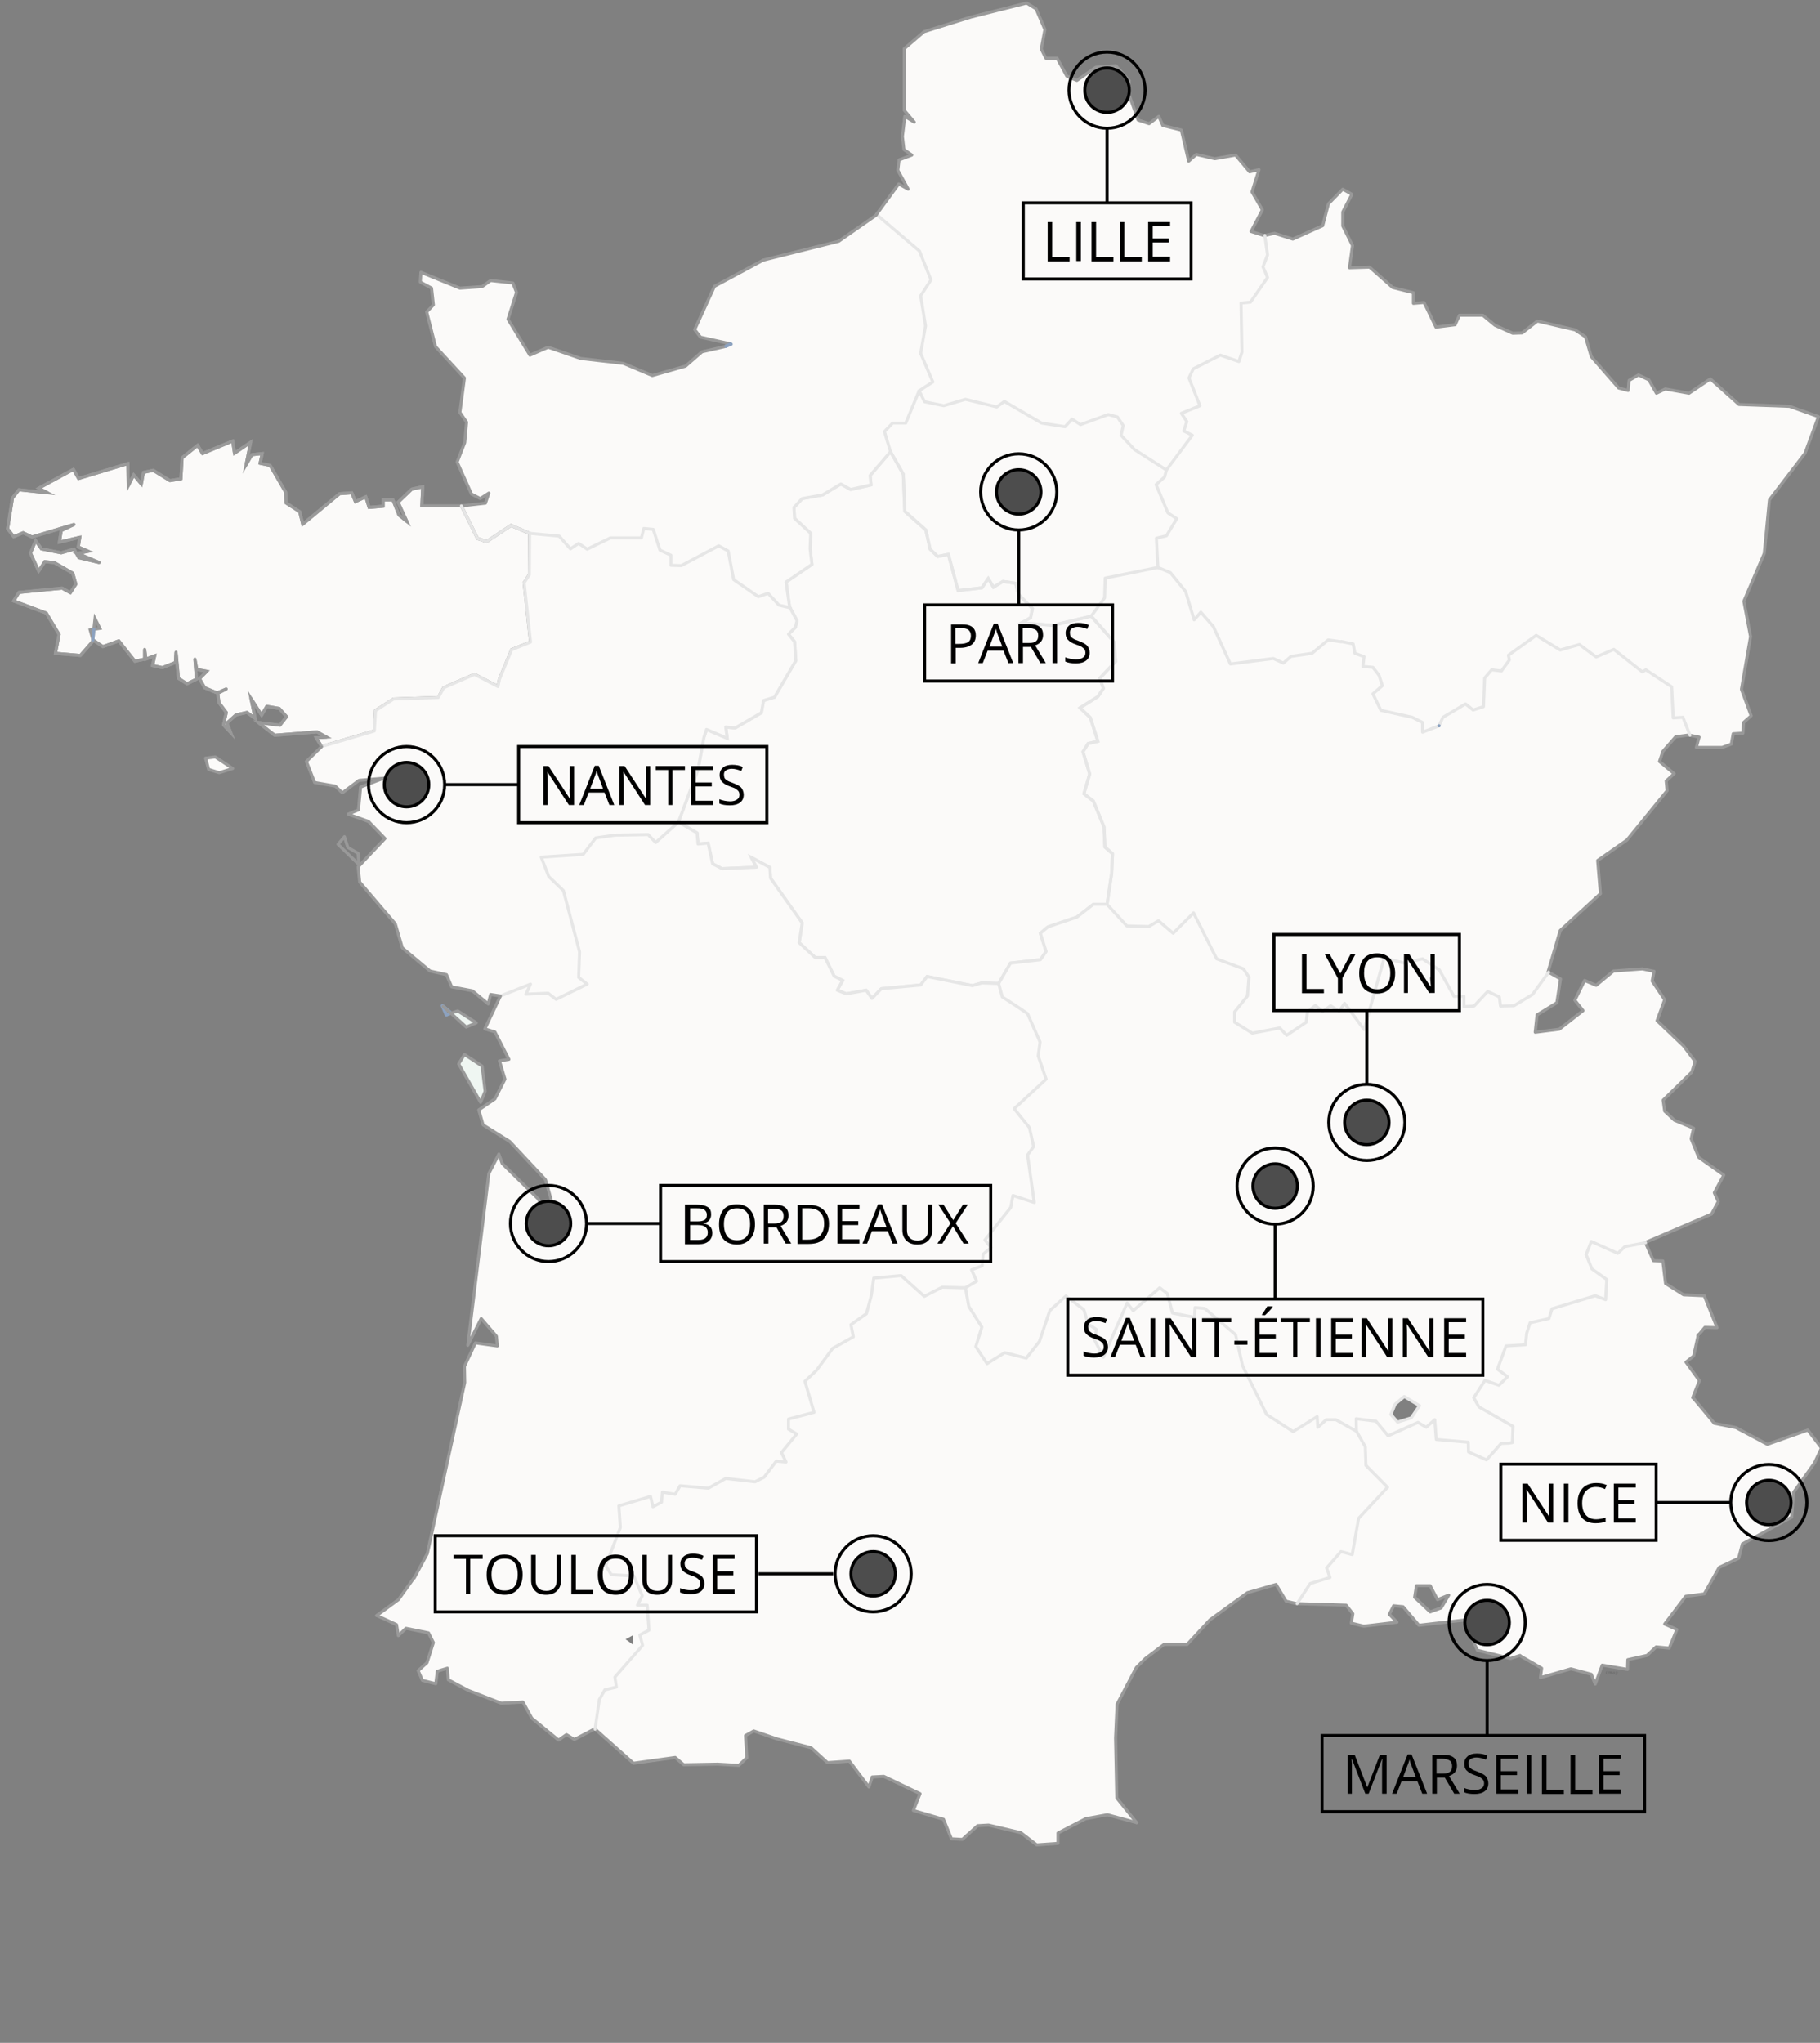<?xml version="1.0" encoding="utf-8"?>
<!-- Generator: Adobe Illustrator 23.0.2, SVG Export Plug-In . SVG Version: 6.00 Build 0)  -->
<svg version="1.1" xmlns="http://www.w3.org/2000/svg" xmlns:xlink="http://www.w3.org/1999/xlink" x="0px" y="0px"
	 viewBox="0 0 597.6 670.7" style="enable-background:new 0 0 597.6 670.7;" xml:space="preserve">
<rect x="0" y="0" width="597.6" height="670.7" fill="#808080" stroke="none"/>
<style type="text/css">
	.st0{fill:#FBFAF9;}
	.st1{fill:#FBFAF9;stroke:#E6E6E6;stroke-miterlimit:10;}
	.st2{fill:#FBFAF9;stroke:#999999;stroke-miterlimit:10;}
	.st3{fill:#EFF6F2;}
	.st4{fill:none;stroke:#333333;stroke-linecap:round;stroke-linejoin:round;}
	.st5{fill:none;stroke:#999999;stroke-linecap:round;stroke-linejoin:round;}
	.st6{fill:none;stroke:#E6E6E6;stroke-linecap:round;stroke-linejoin:round;}
	.st7{fill:none;stroke:#8CA2C0;stroke-linecap:round;stroke-linejoin:round;}
	.st8{fill:#666666;}
	.st9{fill:none;stroke:#000000;stroke-linecap:round;stroke-linejoin:round;}
	.st10{fill:#4D4D4D;stroke:#000000;stroke-linecap:round;stroke-linejoin:round;}
	.st11{fill:none;stroke:#000000;stroke-miterlimit:10;}
</style>
<g id="carte">
	<g>
		<path class="st0" d="M504.8,105.4l-5,3.9l-3.1,0.1l-5.8-2.6l-4-3.3h-7.7l-1.4,3.1l-6.3,0.8l-3.9-8.1l-3.5,0.3v-3.5l-6.8-1.7
			l-7.6-6.7l-6.6,0.2l1-7.3l-3.2-6.4v-4.6l3-5.8l-3-1.7l-4.7,4.8l-1.9,7.2l-9.8,4.4l-6-1.9l-3.2,0.7l0.9,6.4l-1.5,3.9l1.5,3.5
			l-5.6,8.1l-3.1,0.3l0.3,16.1l-1,3.1l-6.1-2.1l-8.9,4.5l-1.4,3l3.6,9.1l-6.1,2.5l1.8,2.7l-1,3.1l2.8,1.4l-8.5,11.4l-0.6,2.3
			l-2.8,2.5l3.9,9.3l2.9,1.9l-3.4,5.6l-3.3,0.8l0.5,9.6l4.1,1.7l5,6.2l2.8,9.3l2.2-2.5l4.1,4.7L404,218l14.1-1.8l3.3,1.5l2.5-2.2
			l6.9-1l5.3-4.4l4.3,0.6v-0.1l3.9,0.8l0.6,3.1l3,1.1l-0.4,3.2l3.3,0.3l2,2.6l1.1,3.4l-3.1,2.7l2.6,5.4l10.3,2.3l3.4,1.7v3.2
			l5.4-2.1l1.3-2.8l7.4-4.4l2.5,2l3.4-1.1l0.4-9.4l2.3-2.7l3.2,0.4l2.6-3.6l-0.3-1.6l9.1-6.5l7.9,4.8l6.3-1.8l5.5,4.1l5.8-2.5
			l9.4,7.4l1.1-0.7l8.5,5.6l0.5,10.2l3.2-0.2l2.3,5.9l3,0.6l-0.9,3.4h8.5l3-1.1l0.6-3.4l3.2-0.2l0.2-3.5l2.5-2.2l-3.2-8.7l3-17.3
			l-2.2-11.6l6.7-15.7l1.7-17.6l11.7-15.3l4.4-12l-9.5-3.4l-16.6-0.6l-9.4-8.4l-7,4.7l-7.8-1.4l-2.9,1.4l-2.5-4.4l-3.4-1.6l-3.1,1.8
			l-0.3,3.3l-3.1-0.8l-9-10.3l-1.9-6.5l-3.4-2.3L504.8,105.4z"/>
		<path class="st0" d="M337.1,1l-18.3,4.6l-15.4,4.8l-6.5,5.6v20.2l3.3,3.9l-3.1-1.9l-0.8,6.6l0.5,4.3l2.6,1.8l-4.2,1.6l-0.4,3.4
			l3.4,6.2l-3.1-1.7l-7.3,10l0,0l14.1,12l3.8,9.5l-3.4,5.2l1.6,9.9l-1.6,9l4,9.4l-4.5,2.9l1.8,3.6l6.3,1.3l7.1-2.1l10.3,2.5l2.5-1.8
			l12.2,7.1l7.7,1.2l2.3-2.5l2.8,1.8l9.1-3.3l3,0.8l1.9,2.8l-0.7,3.2l4.4,4.7l10.5,6.7l8.5-11.4l-2.8-1.4l1-3.1l-1.8-2.7l6.1-2.5
			l-3.6-9.1l1.4-3l8.9-4.5l6.1,2.1l1-3.1l-0.3-16.1l3.1-0.3l5.6-8.1l-1.5-3.5l1.5-3.9l-0.9-6.4h-0.4l-4.1-1.3l3.7-7.1l-3.4-5.9
			l2.3-7.3l-3.1,0.7l-4.6-5.5l-6.8,1.2l-6.1-1.4l-2.5,2.2l-2.4-10.2l-6.1-1.5l-1.3-3l-3.2,2.4l-3.6-1.2l-3.4-9.5l0.5-3.4l-4.4-4.9
			l-6.6,0.5l-6.2,4.3l-3.3-1.4l-3.2-5.9h-3.7l-1.5-3l1.2-6.4l-2.9-6.8L337.1,1z"/>
		<path class="st0" d="M329.8,131.8l-2.5,1.8l-10.3-2.5l-7.1,2.1l-6.3-1.3l-1.8-3.6l-4.4,10.6h-4.3l-2.7,2.8l2,6.6l4.2,7.4l0.5,12.2
			l6.9,6.1l1.4,6.3l2.5,2.4l3.5-0.7l3.2,11.9l0,0l7.8-0.9l2.1-3.1l1.7,2.9l3.1-1.9l4.2,0.6l0.8,3.5l4.7,4.8l-0.6,3l-3,1.7l10.3,0.8
			l12.6-3l4.4-6l0.2-6.5l17.3-3.5l-0.5-9.6l3.3-0.8l3.4-5.6l-2.9-1.9l-3.9-9.3l2.8-2.5l0.6-2.3l-10.5-6.7l-4.4-4.7l0.7-3.2l-1.9-2.8
			l-3-0.8l-9.1,3.3l-2.8-1.8l-2.3,2.5l-7.7-1.2L329.8,131.8z"/>
		<path class="st0" d="M423.9,215.5l-2.5,2.2l-3.3-1.5L404,218l-5.6-12.3l-4.1-4.7l-2.2,2.5l-2.8-9.3l-5-6.2l-4.1-1.7l-17.3,3.5
			l-0.2,6.5l-4.4,6l7.5,8.5l0.5,6.4l-5.2,5.5l1.2,3.3l-1.8,2.7l-5.9,3.7l3.4,3.2l2.5,7.8l-3.2,0.7l-1.7,2.7l2.2,7.3l-1.9,6.5
			l3.1,2.4l3.5,8.5l0.3,6.6l2.5,2.2l-0.3,6.6l-1.5,10l6.5,7.1l7.2,0.2l3.2-1.9l4.8,4.1l6.7-6.7l7.6,15.1l8.8,3.3l1.8,2.7l-0.5,6.2
			l-4.2,5.2v3.4l5.8,3.6l9-1.7l2.3,2.4l6.4-4.3l0.4-3.4l2.6-2.1l2.4,2l2.6-1.9l2.8,1.8l1.8-2.6l6.4,8.6l6.6-23.5l6.6,1.7l6-1.4
			l5.4,3.6h0.1l4.8,8.7h3.3v3.4l3.3-0.2l4.5-4.8l3.8,1.8l0.4,3l4.4-0.1l6.1-3.7l5.3-7.3l-0.2-0.1l4-13.6l13.2-12.1l-0.9-10.9
			l9.6-6.7l13.2-16.2l-0.3-3.2l2.6-2.4l-4.8-4l1.1-3.3l4.2-4.8l4.4-0.6l0.3,0.1l-2.3-5.9l-3.2,0.2l-0.5-10.2l-8.5-5.6l-1.1,0.7
			l-9.4-7.4l-5.8,2.5l-5.5-4.1l-6.3,1.8l-7.9-4.8l-9.1,6.5l0.3,1.6l-2.6,3.6l-3.2-0.4l-2.3,2.7l-0.4,9.4l-3.4,1.1l-2.5-2l-7.4,4.4
			l-1.3,2.8l0,0l3.1-1.9l-3.1,1.9l0,0l-5.4,2.1v-3.2l-3.4-1.7l-10.3-2.3l-2.6-5.4l3.1-2.7l-1.1-3.4l-2-2.6l-3.3-0.3l0.4-3.2l-3-1.1
			l-0.6-3.1l-3.9-0.8v0.1l-4.3-0.6l-5.3,4.4L423.9,215.5z"/>
		<path class="st1" d="M345.7,205.3l-10.3-0.8l3-1.7l0.6-3l-4.7-4.8l-0.8-3.5l-4.2-0.6l-3.1,1.9l-1.7-2.9l-2.1,3.1l-7.8,0.9l0,0
			l-3.2-11.9l-3.5,0.7l-2.5-2.4L304,174l-6.9-6.1l-0.5-12.2l-4.2-7.4l-6.7,7.8l0.3,3.1l-6.7,1.5l-3.2-1.8l-6,3.6l-6.7,1.2l-2.7,2.9
			l0.2,3.6l5.3,4.9l-0.2,5.1l0.6,5.1l-8.5,5.8l1.2,8.4h0.1l2.3,4.3l-0.5,2v0.1l-2.3,2.3l2,2.5l0.4,6.2l-7,12l-3.6,1.1l-0.7,4l-8.6,5
			l-3.1-0.3l0.5,3.7l-6.8-2.9l-0.9,2.7l-1.9,10.4l-6.4,17.2v0.1l6.1,3.6l0.3,3.6l3.3-0.3l1.5,6.8l3.1,1.6l11.3-0.5l-1.7-3.2l6.1,3.3
			l0.2,3.5l10.4,14.7l-1,6.5l5.3,4.9h3.2l3,6.1l2.8,1.4l-1.8,3.2l3,1.2l6.5-1.2l1.9,2.7l3.1-3.2l12.9-1.2l2.1-2.8l14.9,3l3.1-0.9
			l5.5,0.2l0,0l3.9-6.7l9.8-1.1l1.9-2.7l-1.9-6l2.5-2.1l9.5-3.2l5.4-4.2h4.5l1.5-10l0.3-6.6l-2.5-2.2l-0.3-6.6L359,263l-3.1-2.4
			l1.9-6.5l-2.2-7.3l1.7-2.7l3.2-0.7l-2.5-7.8l-3.4-3.2l5.9-3.7l1.8-2.7l-1.2-3.3l5.2-5.5l-0.5-6.4l-7.5-8.5L345.7,205.3z"/>
		<path class="st0" d="M344.1,304.3l-2.5,2.1l1.9,6l-1.9,2.7l-9.8,1.1l-3.9,6.7l0,0l1.2,4.4c2.8,1.8,5.6,3.6,8.3,5.5l4.1,9.3
			l-0.6,4.6l2.6,7.6L333,364l5,6.2l1.4,6.2l-2,2.8l2.2,15.6l-7-2.3l-0.7,3.9l-8.5,10.7l2,2.5l-2.6,2.2l-0.3,3.8l-3.5,1.3l1.7,3.7
			l-3.7,2.2l1.1,6.1l4.3,6.8l-2,6.4l3.7,5.6l5.8-3.6l7.1,1.8l4.3-5.5l3.4-10.1l5.3-4.8l5.9,4.5l1.4,4.7l2.7,1.8l-0.6,3.4l2.9,5.7
			l7.8-17.8l2,2.5l8.7-7.5l2.5,1.9l1.7,6.4l7.2,1.4l0.2-3.2l3.2,0.3l10.1,8.6l2.3,10.2l7.9,16l8.7,5.6l7.9-4.9l0.2,3.5l2.8-2.5h3.1
			l6.8,3.8l-0.1-4.1l6.5,0.8l4,4.8l9.8-4.4l2.7,1.6l2.8-2.5l0.5,6.5l10.5,0.9l0.1,3.2l5.9,2.6l4.8-5.4l2.6-0.1l1.1-0.2l0.2-5.3
			l-11.2-6.4l-1.7-3l3.7-5.7l4.6,1.6l2.8-2.8l-3.3-2.5l2.8-7.6l6.4-0.4l0.4-3.8l1.1-3.4l6.2-1.4l1-3.2l14.2-4.3l3.4,1.3l0.4-6.6
			l-4.9-3.5l-1.9-4.7l1.7-4.3l8.7,3.9l2.3-2.2l6.8-1.3l0,0v-0.1l21.7-9.3l2.2-4.1l-1.3-2.9l3.1-5.8l-8.2-5.8l-2.5-6.1l0.8-3.5
			l-6.3-2.6l-3.2-3l-0.5-3.6l0.1-0.1l9.3-9.1l1.1-3.5l-3.8-5.1l-8.7-8.3l2.5-6.9l-4.1-6.1l0.6-3.2l-3.8-0.8l-9.5,0.7l-5.7,4.7
			l-3.8-1.6l-3.2,6.5l2.7,3.4l-7.8,6.1l-7.9,1v-0.1l0.6-5.6l6.5-4l1.2-7.8l-3.9-2.2l-5.3,7.3l-6.1,3.7l-4.4,0.1l-0.4-3l-3.8-1.8
			l-4.5,4.8l-3.3,0.2v-3.4h-3.3l-4.8-8.7h-0.1l-5.4-3.6l-6,1.4l-6.6-1.7l-6.6,23.5l-6.4-8.6l-1.8,2.6l-2.8-1.8l-2.6,1.9l-2.4-2
			l-2.6,2.1l-0.4,3.4l-6.4,4.3l-2.3-2.4l-9,1.7l-5.8-3.6v-3.4l4.2-5.2l0.5-6.2l-1.8-2.7l-8.8-3.3l-7.6-15.1l-6.7,6.7l-4.8-4.1
			l-3.2,1.9L370,304l-6.5-7.1H359l-5.4,4.2L344.1,304.3z M466.1,461.5l-2.7,4l-4.5,1.4l-2.2-2.5l1.4-3.4l3-2.5L466.1,461.5z"/>
		<path class="st0" d="M327.9,322.9l-5.5-0.2l-3.1,0.9l-14.9-3l-2.1,2.8l-12.9,1.2l-3.1,3.2l-1.9-2.7l-6.5,1.2l-3-1.2l1.8-3.2
			l-2.8-1.4l-3-6.1h-3.2l-5.3-4.9l1-6.5L253,288.3l-0.2-3.5l-6.1-3.3l1.7,3.2l-11.3,0.5l-3.1-1.6l-1.5-6.8l-3.3,0.3l-0.3-3.6
			l-6.1-3.6l-7.5,6.7l-2.5-2.6l-10.9,0.2l-6.3,0.9l-4.1,5.4l-13.8,0.9l2.5,6.4l4.8,4.6l5.3,20.1l-0.3,8.4l2.8,2.2l-10.2,5l-2.6-2
			l-7.3,0.3l1.5-3.3l-9.9,3.9l-5.1,10.8l3.3,1l4.6,9l-3.1,0.5l1.8,6l-3.3,6.5l-5.3,3.6l1.4,4.9l8.8,5.5l11.7,12.5l2.4,8.4v0.1l0.6,3
			l-2.4,3.8l-2.8-8.8l-12-11.8l-1.1-3.1l-3.3,6.4l-6.9,56.4l4.4-8.8l5,5.8l0.3,3.2l-7.2-1l-3.6,7.7l0.1,5.3l-12.3,56.2l-4.3,8h-0.1
			l-5.1,7.1l-7.1,5.2l6.5,3l0.6,3.6l2.5-2.4l7.4,1.5l1.6,3.2l-2.1,6.6l-2.9,2.6l1.4,3.2l4.4,1.1l0.5-4.1l3.3-1l0.3,3.8l6.6,3.5
			l10.8,4.2l7.1-0.4l2.9,5.3l8.8,7.2l2.6-1.8l2.6,1.6l6.7-3.5l0.1,0.1v-0.1l1.4-9.6l1.8-3.2l3.8-0.9l-0.5-3.3l9.1-10.4l-0.9-3.4
			l3-1.6l-0.6-8.2h-3.2l1.6-3.1l-2.8-6.5l0,0l-7.4-0.4l-1.8-3l4.8-12.5l-0.5-7.1l10.4-3.1l0.8,3.4l2.8-1.5l0.3-3.2v-0.1l4.2,0.7
			l1.6-2.8l9.3,0.8l5.7-3.2l9.6,1.1l3-1.5l4-5.3l3.2,0.3l-1.5-3.1l5-6.1l-2.7-1.6v-3.3l8.4-2.2l-3-10.2l3.8-3.6l5.3-7.2l6.8-3.8
			l-0.8-4l5.1-3.6l1.6-6l0.8-5.7l9-0.8l7.6,6.8l5.9-3l7.6,0.2l3.7-2.2l-1.7-3.7l3.5-1.3l0.3-3.8l2.6-2.2l-2-2.5l8.5-10.7l0.7-3.9
			l7,2.3l-2.2-15.6l2-2.8l-1.4-6.2l-5-6.2l10.5-9.7l-2.6-7.6l0.6-4.6l-4.1-9.3c-2.7-1.9-5.5-3.7-8.3-5.5L327.9,322.9z M207.8,536.9
			l0.1,3.1l-2.5-1.8L207.8,536.9z"/>
		<path class="st0" d="M180,114l-6,2.6l-7.2-11.8l2.8-8.8l-1.2-3.1l-7.3-0.8l-2.8,2l-7.3,0.5l-12.8-5.2l-0.2,3.2l3.7,2l0.6,5.5
			l-2.2,2.3l2.9,11.4l9.5,10.3l-1.5,11.3l2.2,3.2l-0.6,6.7l-2.5,6.4l4.7,10.5l2.9,1.5l2.8-1.8l-1.1,3.3l-7.9,0.9l5.3,10.7l3,1l8-5.3
			l6.1,2.6l9.7,0.9l3.7,4.2l2.7-1.8l2.8,1.9l7.6-3.7h10.2l0.8-3.1l3.1,0.3l2.2,6.8l3.6,1.7v3.3l3.4,0.1l12.3-6.5l3.1,1.7l1.8,9.4
			l8.1,5.6l3.2-1.1l3.6,3.9l3.5,0.8h0.1h-0.1l-1.2-8.4l8.5-5.8l-0.6-5.1l0.2-5.1l-5.3-4.9l-0.2-3.6l2.7-2.9l6.7-1.2l6-3.6l3.2,1.8
			l6.7-1.5l-0.3-3.1l6.7-7.8l-2-6.6l2.7-2.8h4.3l4.4-10.6l4.5-2.9l-4-9.4l1.6-9l-1.6-9.9l3.4-5.2l-3.8-9.5l-14.1-12l0,0l-0.2,0.3
			l-12.2,8.5l-24.8,6.2l-16,8.6l-6.5,14.2l1.9,2.5l9.9,2.2l0.2,0.1l-1.7,0.7l-7.9,1.8l-5.4,4.7l-10.9,3.1l-9.5-4l-14-1.6L180,114z"
			/>
		<path class="st2" d="M115.5,161.8l-4,0.3l-12.1,10l-1-4.1l-4.5-2.9l-0.1-3.5l-5.1-8.8l-3.3-0.7l0.7-3.2l-3.4,0.4l-1.9,3.3l1.5-7.4
			l-5.3,3.6l-0.6-4l-9.9,4.1l-1.6-2.7l-5.1,4.1l-0.4,6.9l-3.6,0.6l-5.5-3.4l-3.2,0.7l-0.7,3.8l-2.5-3l-1.8,3.6l-0.1-7.3l-16.2,4.9
			l-1.7-3l-11.4,6.2l2.9,1.5l-9.4-1l-2.1,2.7l-1.6,10.1l2,2.6l3.1-1.3l2.9,1.4l13.8-4.1l-4.2,2l-0.6,3.8l6.7-1.6l-0.5,3.2L29,181
			l-3.5,0.7l7.1,3l-6.7-1.6l-1.6-2.8l-4.2,1.2l-6.5-1.3l-1.9-2.7l-1.7,4.1l2.7,5.9l2-3.1l3.1,0.3l6.1,3.5l1,3.6l-1.8,2.8l-2.7-1.5
			l-14.2,1.4l-1.7,2.8l10.7,4l4.2,7l-1.2,6.2l8.2,0.7l4.1-4.7v-0.4V210l-0.9-3.2l1.2-0.2l0.4-3.5l1.6,3.2l-2,0.3l-0.3,3.5l3.3,2.2
			l5.2-1.9l5.3,6.7l3.2-0.7v-3.2l0.4,3.1v0.1l2.9-1.1l-0.7,3.2l3.2,0.7l4.3-1.7l0.2-3.4l0.8,8.6l2.8,1.8l3.1-1.5v-0.1l-0.5-6.5
			l0.6,3.4l3.3,0.6l-2.4,2.4l1.7,3l4.1,1.7l3-1.3l-2.8,1.4l0.4,3.1l2.4,3.2l-0.9,4.1l2.4,2.6l-1.3-3.2l3-2.7l3.6-0.8l2.7,2l-1.4-6.6
			l3.5,5.5l1.7-2.9l4.1,0.7l2.4,2.7l-2.2,2.8l-7.1-0.9l5.4,4.2l13.9-1.1l3.1,1.7l-3.4,0.2l1.8,2.9l17.3-5.1l0.4-6.7l5.9-3.8
			l14.7-0.5l1.8-3.2l10.1-4.4l7.7,4l0.5-2.4l4-9.7l6.2-2.5l-2.1-19.5l1.7-2.6l0.1-13.6l-6.1-2.6l-8,5.3l-3-1l-5.3-10.7h-13l0.3-6.3
			l-3.6,0.8l-4.5,4.3l2.9,6.3l-2.6-2.1l-2-5h-3.2v2.1l-4.6,0.4l-1.1-3.5l-3.4,1.6L115.5,161.8z"/>
		<path class="st0" d="M145.7,225.8l-1.8,3.2l-14.7,0.5l-5.9,3.8l-0.4,6.7l-17.3,5.1l-5,4.9l2.7,6.9l6.8,1.2l2.3,2.2l5.5-4.1
			l8.1-0.7l-7.6,2.9l-0.7,7.5l-3.4,1.4l6.7,2.4l5.4,5.6l-8.8,9.3l0.5,5l11.7,13.7l2.3,7.9l9.1,7.6l5.4,1.2l1.7,4l6.8,1.3l5.2,4.3
			l0.8-3.1l3.2,0.5l9.9-3.9l-1.5,3.3l7.3-0.3l2.6,2l10.2-5l-2.8-2.2l0.3-8.4l-5.3-20.1l-4.8-4.6l-2.5-6.4l13.8-0.9l4.1-5.4l6.3-0.9
			l10.9-0.2l2.5,2.6l7.5-6.7v-0.1l6.4-17.2l1.9-10.4l0.9-2.7l6.8,2.9l-0.5-3.7l3.1,0.3l8.6-5l0.7-4l3.6-1.1l7-12l-0.4-6.2l-2-2.5
			l2.3-2.3v-0.1l0.5-2l-2.3-4.3h-0.1l-3.5-0.8l-3.6-3.9l-3.2,1.1l-8.1-5.6l-1.8-9.4l-3.1-1.7l-12.3,6.5l-3.4-0.1v-3.3l-3.6-1.7
			l-2.2-6.8l-3.1-0.3l-0.8,3.1h-10.2l-7.6,3.7l-2.8-1.9l-2.7,1.8l-3.7-4.2l-9.7-0.9l-0.1,13.6l-1.7,2.6l2.1,19.5l-6.2,2.5l-4,9.7
			l-0.5,2.4l-7.7-4L145.7,225.8z"/>
		<path class="st0" d="M303.5,425.6l-7.6-6.8l-9,0.8l-0.8,5.7l-1.6,6l-5.1,3.6l0.8,4l-6.8,3.8l-5.3,7.2l-3.8,3.6l3,10.2l-8.4,2.2
			v3.3l2.7,1.6l-5,6.1l1.5,3.1l-3.2-0.3l-4,5.3l-3,1.5l-9.6-1.1l-5.7,3.2l-9.3-0.8l-1.6,2.8l-4.2-0.7v0.1l-0.3,3.2l-2.8,1.5
			l-0.8-3.4l-10.4,3.1l0.5,7.1l-4.8,12.5l1.8,3l7.4,0.4l0,0l2.8,6.5l-1.6,3.1h3.2l0.6,8.2l-3,1.6l0.9,3.4l-9.1,10.4l0.5,3.3
			l-3.8,0.9l-1.8,3.2l-1.4,9.6v0.1l12.6,11.2l13.7-1.9l2.8,2.4l11.1-0.2l7,0.4l2.6-2.5l-0.4-7.3l2.7-1.5l7.6,2.6l11.2,2.9l5.4,4.9
			l7.2-0.5l6.4,8.5l1.1-3.3l3.8-0.2l11.9,5.7l-2.2,5.5l9.9,2.9l2.6,6.4l3.6,0.2l5-4.5l3.6-0.2l10.6,2.5l5.2,4l7-0.5v-3.4l9.1-4.7
			l7.1-1.3l9.6,2.6l-6.5-8.1l-0.4-19.7l0.5-11.1l6.3-12l3-3l6.1-4.6h7.6l7.5-8.1l12.3-8.9l9.4-2.7l3.3,5.5l3.4,0.8h0.2l4.3-6.6
			l6.5-2l-1.1-3.1l4.7-5.4l3.7,1l2.1-11.9l9.5-10.2l-7.1-7.2l-0.2-6.1l-2.9-5.1l-6.8-3.8h-3.1l-2.8,2.5l-0.2-3.5l-7.9,4.9l-8.7-5.6
			l-7.9-16l-2.3-10.2l-10.1-8.6l-3.2-0.3l-0.2,3.2l-7.2-1.4l-1.7-6.4l-2.5-1.9l-8.7,7.5l-2-2.5l-7.8,17.8l-2.9-5.7l0.6-3.4l-2.7-1.8
			l-1.4-4.7l-5.9-4.5l-5.3,4.8l-3.4,10.1l-4.3,5.5l-7.1-1.8l-5.8,3.6l-3.7-5.6l2-6.4l-4.3-6.8l-1.1-6.1l-7.6-0.2L303.5,425.6z"/>
		<path class="st0" d="M559.6,425.4l-6.8-0.3l-5.9-3.7L546,414l-3.1-0.1l-2.6-5.9l0,0l-6.8,1.3l-2.3,2.2l-8.7-3.9l-1.7,4.3l1.9,4.7
			l4.9,3.5l-0.4,6.6l-3.4-1.3l-14.2,4.3l-1,3.2l-6.2,1.4l-1.1,3.4l-0.4,3.8l-6.4,0.4l-2.8,7.6l3.3,2.5l-2.8,2.8l-4.6-1.6l-3.7,5.7
			l1.7,3l11.2,6.4l-0.2,5.3l-1.1,0.2l-2.6,0.1l-4.8,5.4l-5.9-2.6l-0.1-3.2l-10.5-0.9l-0.5-6.5l-2.8,2.5l-2.7-1.6l-9.8,4.4l-4-4.8
			l-6.5-0.8l0.1,4.1l2.9,5.1l0.2,6.1l7.1,7.2l-9.5,10.2l-2.1,11.9l-3.7-1l-4.7,5.4l1.1,3.1l-6.5,2l-4.3,6.6L442,527l2.2,2.8
			l-0.5,3.1l4.1,1l10.9-1.3l-2.5-2.6l1.4-2.8l3.1,0.3l5.2,6.1l14.8-1.7l4.4,9.9l10.9,2.7l3.1-1l0.2,0.2l6.9,4l-0.4,3.1l10-2.9
			l6.7,1.8l1.3,3.2l2.3-6.2l8.3,1.4l0.1-3.2l6.3-1.4l3-2.8l4.3,0.4l2.5-6.1l-4-1.8l6.9-9.1l6.1-0.8l4.9-8.7l6.4-3l1.2-4.7l16.2-8.8
			l0.6-8.1l6.9-9.7l2.3-4.9l-4.5-5.9l-13.3,4.7l-10.3-5.5l-7.1-1.4L556,459l-0.2-0.1l2.2-5.6l-4.4-6.1l2.5-2l1.5-6.7v-0.1l0.2-0.2
			l2-2.4l4,0.1L559.6,425.4z M472,525.2l3.7-1.5l-2.5,4.2l-3.6,1.3l-5.1-4.8l0.6-3.8h4.5L472,525.2z"/>
		<path class="st0" d="M72,253.7l4.4-1.4l-5.7-3.8l-3.2,0.4l1,3.7L72,253.7z"/>
		<path class="st3" d="M148.2,332.6L148.2,332.6l-0.1,0.1l5,4.5l3.3-1.4l-6.1-3.9L148.2,332.6z"/>
		<path class="st3" d="M158.3,350l-5.8-3.8l-1.9,3.1l7.2,12.6l1.5-3.6L158.3,350z"/>
		<line class="st4" x1="557.6" y1="438.5" x2="557.8" y2="438.2"/>
		<polyline class="st5" points="123.7,530.4 130.2,533.4 130.8,537 133.3,534.6 140.7,536.1 142.3,539.3 140.2,545.9 137.3,548.5 
			138.7,551.7 143.1,552.8 143.6,548.7 146.9,547.7 147.2,551.5 153.8,555 164.6,559.2 171.7,558.8 174.6,564.1 183.4,571.3 
			186,569.5 188.6,571.1 195.3,567.6 195.4,567.7 208,578.9 221.7,577 224.5,579.4 235.6,579.2 242.6,579.6 245.2,577.1 
			244.8,569.8 247.5,568.3 255.1,570.9 266.3,573.8 271.7,578.7 278.9,578.2 285.3,586.7 286.4,583.4 290.2,583.2 302.1,588.9 
			299.9,594.4 309.8,597.3 312.4,603.7 316,603.9 321,599.4 324.6,599.2 335.2,601.7 340.4,605.7 347.4,605.2 347.4,601.8 
			356.5,597.1 363.6,595.8 373.2,598.4 		"/>
		<polyline class="st5" points="588.3,498.1 588.9,490 595.8,480.3 598.1,475.4 593.6,469.5 580.3,474.2 570,468.7 562.9,467.3 
			556,459 555.8,458.9 558,453.3 553.6,447.2 556.1,445.2 557.6,438.5 557.6,438.4 557.8,438.2 559.8,435.8 563.8,435.9 
			559.6,425.4 552.8,425.1 546.9,421.4 546,414 542.9,413.9 540.3,408 540.3,407.9 562,398.6 564.2,394.5 562.9,391.6 566,385.8 
			557.8,380 555.3,373.9 556.1,370.4 549.8,367.8 546.6,364.8 546.1,361.2 546.2,361.1 555.5,352 556.6,348.5 552.8,343.4 
			544.1,335.1 546.6,328.2 542.5,322.1 543.1,318.9 539.3,318.1 529.8,318.8 524.1,323.5 520.3,321.9 517.1,328.4 519.8,331.8 
			512,337.9 504.1,338.9 504.1,338.8 504.7,333.2 511.2,329.2 512.4,321.4 508.5,319.2 508.3,319.1 512.3,305.5 525.5,293.4 
			524.6,282.5 534.2,275.8 547.4,259.6 547.1,256.4 549.7,254 544.9,250 546,246.7 550.2,241.9 554.6,241.3 554.9,241.4 557.9,242 
			557,245.4 565.5,245.4 568.5,244.3 569.1,240.9 572.3,240.7 572.5,237.2 575,235 571.8,226.3 574.8,209 572.6,197.4 579.3,181.7 
			581,164.1 592.7,148.8 597.1,136.8 587.6,133.4 571,132.8 561.6,124.4 554.6,129.1 546.8,127.7 543.9,129.1 541.4,124.7 
			538,123.1 534.9,124.9 534.6,128.2 531.5,127.4 522.5,117.1 520.6,110.6 517.2,108.3 504.8,105.4 499.8,109.3 496.7,109.4 
			490.9,106.8 486.9,103.5 479.2,103.5 477.8,106.6 471.5,107.4 467.6,99.3 464.1,99.6 464.1,96.1 457.3,94.4 449.7,87.7 
			443.1,87.9 444.1,80.6 440.9,74.2 440.9,69.6 443.9,63.8 440.9,62.1 436.2,66.9 434.3,74.1 424.5,78.5 418.5,76.6 415.3,77.3 
			414.9,77.3 410.8,76 414.5,68.9 411.1,63 413.4,55.7 410.3,56.4 405.7,50.9 398.9,52.1 392.8,50.7 390.3,52.9 387.9,42.7 
			381.8,41.2 380.5,38.2 377.3,40.6 373.7,39.4 370.3,29.9 370.8,26.5 366.4,21.6 359.8,22.1 353.6,26.4 350.3,25 347.1,19.1 
			343.4,19.1 341.9,16.1 343.1,9.7 340.2,2.9 337.1,1 		"/>
		<polyline class="st6" points="472.5,238.3 467.1,240.4 467.1,237.2 463.7,235.5 453.4,233.2 450.8,227.8 453.9,225.1 452.8,221.7 
			450.8,219.1 447.5,218.8 447.9,215.6 444.9,214.5 444.3,211.4 440.4,210.6 440.4,210.7 436.1,210.1 430.8,214.5 423.9,215.5 
			421.4,217.7 418.1,216.2 404,218 398.4,205.7 394.3,201 392.1,203.5 389.3,194.2 384.3,188 380.2,186.3 		"/>
		<polyline class="st6" points="380.2,186.3 379.7,176.7 383,175.9 386.4,170.3 383.5,168.4 379.6,159.1 382.4,156.6 383,154.3 		
			"/>
		<polyline class="st6" points="358.3,202.3 345.7,205.3 335.4,204.5 338.4,202.8 339,199.8 334.3,195 333.5,191.5 329.3,190.9 
			326.2,192.8 324.5,189.9 322.4,193 314.6,193.9 314.6,193.9 311.4,182 307.9,182.7 305.4,180.3 304,174 297.1,167.9 296.6,155.7 
			292.4,148.3 		"/>
		<polyline class="st6" points="380.2,186.3 362.9,189.8 362.7,196.3 358.3,202.3 		"/>
		<polyline class="st6" points="358.3,202.3 365.8,210.8 366.3,217.2 361.1,222.7 362.3,226 360.5,228.7 354.6,232.4 358,235.6 
			360.5,243.4 357.3,244.1 355.6,246.8 357.8,254.1 355.9,260.6 359,263 362.5,271.5 362.8,278.1 365.3,280.3 365,286.9 
			363.5,296.9 		"/>
		<path class="st6" d="M317,422.8l3.7-2.2l-1.7-3.7l3.5-1.3l0.3-3.8l2.6-2.2l-2-2.5l8.5-10.7l0.7-3.9l7,2.3l-2.2-15.6l2-2.8
			l-1.4-6.2l-5-6.2l10.5-9.7l-2.6-7.6l0.6-4.6l-4.1-9.3c-2.7-1.9-5.5-3.7-8.3-5.5l-1.2-4.4l0,0l3.9-6.7l9.8-1.1l1.9-2.7l-1.9-6
			l2.5-2.1l9.5-3.2l5.4-4.2h4.5"/>
		<polyline class="st5" points="373.2,598.4 366.7,590.3 366.3,570.6 366.8,559.5 373.1,547.5 376.1,544.5 382.2,539.9 389.8,539.9 
			397.3,531.8 409.6,522.9 419,520.2 422.3,525.7 425.7,526.5 425.9,526.5 		"/>
		<polyline class="st6" points="327.9,322.9 322.4,322.7 319.3,323.6 304.4,320.6 302.3,323.4 289.4,324.6 286.3,327.8 284.4,325.1 
			277.9,326.3 274.9,325.1 276.7,321.9 273.9,320.5 270.9,314.4 267.7,314.4 262.4,309.5 263.4,303 253,288.3 252.8,284.8 
			246.7,281.5 248.4,284.7 237.1,285.2 234,283.6 232.5,276.8 229.2,277.1 228.9,273.5 222.8,269.9 		"/>
		<polyline class="st6" points="508.5,319.2 503.2,326.5 497.1,330.2 492.7,330.3 492.3,327.3 488.5,325.5 484,330.3 480.7,330.5 
			480.7,327.1 477.4,327.1 472.6,318.4 472.5,318.4 467.1,314.8 461.1,316.2 454.5,314.5 447.9,338 441.5,329.4 439.7,332 
			436.9,330.2 434.3,332.1 431.9,330.1 429.3,332.2 428.9,335.6 422.5,339.9 420.2,337.5 411.2,339.2 405.4,335.6 405.4,332.2 
			409.6,327 410.1,320.8 408.3,318.1 399.5,314.8 391.9,299.7 385.2,306.4 380.4,302.3 377.2,304.2 370,304 363.5,296.9 		"/>
		<polyline class="st6" points="463.4,465.5 458.9,466.9 456.7,464.4 458.1,461 461.1,458.5 466.1,461.5 463.4,465.5 		"/>
		<polyline class="st6" points="554.9,241.4 552.6,235.5 549.4,235.7 548.9,225.5 540.4,219.9 539.3,220.6 529.9,213.2 524.1,215.7 
			518.6,211.6 512.3,213.4 504.4,208.6 495.3,215.1 495.6,216.7 493,220.3 489.8,219.9 487.5,222.6 487.1,232 483.7,233.1 
			481.2,231.1 473.8,235.5 472.5,238.3 		"/>
		<line class="st7" x1="472.5" y1="238.3" x2="472.5" y2="238.3"/>
		<line class="st7" x1="472.5" y1="238.3" x2="472.5" y2="238.3"/>
		<polyline class="st5" points="238.4,113.7 230.5,115.5 225.1,120.2 214.2,123.3 204.7,119.3 190.7,117.7 180,114 174,116.6 
			166.8,104.8 169.6,96 168.4,92.9 161.1,92.1 158.3,94.1 151,94.6 138.2,89.4 138,92.6 141.7,94.6 142.3,100.1 140.1,102.4 
			143,113.8 152.5,124.1 151,135.4 153.2,138.6 152.6,145.3 150.1,151.7 154.8,162.2 157.7,163.7 160.5,161.9 159.4,165.2 
			151.5,166.1 		"/>
		<polyline class="st6" points="301.8,128.3 306.3,125.4 302.3,116 303.9,107 302.3,97.1 305.7,91.9 301.9,82.4 287.8,70.4 
			287.8,70.4 		"/>
		<polyline class="st5" points="287.8,70.4 287.6,70.7 275.4,79.2 250.6,85.4 234.6,94 228.1,108.2 230,110.7 239.9,112.9 		"/>
		<polyline class="st7" points="239.9,112.9 240.1,113 238.4,113.7 		"/>
		<polyline class="st7" points="239.9,112.9 238.4,113.6 238.4,113.7 		"/>
		<polyline class="st5" points="151.5,166.1 138.5,166.1 138.8,159.8 135.2,160.6 130.7,164.9 133.6,171.2 131,169.1 129,164.1 
			125.8,164.1 125.8,166.2 121.2,166.6 120.1,163.1 116.7,164.7 115.5,161.8 111.5,162.1 99.4,172.1 98.4,168 93.9,165.1 
			93.8,161.6 88.7,152.8 85.4,152.1 86.1,148.9 82.7,149.3 80.8,152.6 82.3,145.2 77,148.8 76.4,144.8 66.5,148.9 64.9,146.2 
			59.8,150.3 59.4,157.2 55.8,157.8 50.3,154.4 47.1,155.1 46.4,158.9 43.9,155.9 42.1,159.5 42,152.2 25.8,157.1 24.1,154.1 
			12.7,160.3 15.6,161.8 6.2,160.8 4.1,163.5 2.5,173.6 4.5,176.2 7.6,174.9 10.5,176.3 24.3,172.2 20.1,174.2 19.5,178 26.2,176.4 
			25.7,179.6 29,181 25.5,181.7 32.6,184.7 25.9,183.1 24.3,180.3 20.1,181.5 13.6,180.2 11.7,177.5 10,181.6 12.7,187.5 
			14.7,184.4 17.8,184.7 23.9,188.2 24.9,191.8 23.1,194.6 20.4,193.1 6.2,194.5 4.5,197.3 15.2,201.3 19.4,208.3 18.2,214.5 
			26.4,215.2 30.5,210.5 30.5,210.1 		"/>
		<polyline class="st5" points="30.5,210.1 33.8,212.3 39,210.4 44.3,217.1 47.5,216.4 47.5,213.2 47.9,216.3 47.9,216.4 
			50.8,215.3 50.1,218.5 53.3,219.2 57.6,217.5 57.8,214.1 58.6,222.7 61.4,224.5 64.5,223 64.5,222.9 64,216.4 64.6,219.8 
			67.9,220.4 65.5,222.8 67.2,225.8 71.3,227.5 74.3,226.2 71.5,227.6 71.9,230.7 74.3,233.9 73.4,238 75.8,240.6 74.5,237.4 
			77.5,234.7 81.1,233.9 83.8,235.9 82.4,229.3 85.9,234.8 87.6,231.9 91.7,232.6 94.1,235.3 91.9,238.1 84.8,237.2 90.2,241.4 
			104.1,240.3 107.2,242 103.8,242.2 105.6,245.1 		"/>
		<polyline class="st6" points="173.9,175.1 173.8,188.7 172.1,191.3 174.2,210.8 168,213.3 164,223 163.5,225.4 155.8,221.4 
			145.7,225.8 143.9,229 129.2,229.5 123.3,233.3 122.9,240 105.6,245.1 		"/>
		<polyline class="st6" points="415.3,77.3 416.2,83.7 414.7,87.6 416.2,91.1 410.6,99.2 407.5,99.5 407.8,115.6 406.8,118.7 
			400.7,116.6 391.8,121.1 390.4,124.1 394,133.2 387.9,135.7 389.7,138.4 388.7,141.5 391.5,142.9 383,154.3 		"/>
		<line class="st7" x1="30.5" y1="210.1" x2="30.8" y2="206.6"/>
		<polyline class="st5" points="113.1,274.7 111,277.2 117.8,283.8 117.6,280.2 114.2,278.2 113.1,274.7 		"/>
		<polyline class="st5" points="105.6,245.1 100.6,250 103.3,256.9 110.1,258.1 112.4,260.3 117.9,256.2 126,255.5 118.4,258.4 
			117.7,265.9 114.3,267.3 121,269.7 126.4,275.3 117.6,284.6 118.1,289.6 129.8,303.3 132.1,311.2 141.2,318.8 146.6,320 
			148.3,324 155.1,325.3 160.3,329.6 161.1,326.5 164.3,327 		"/>
		<polyline class="st5" points="76.4,252.3 70.7,248.5 67.5,248.9 68.5,252.6 72,253.7 76.4,252.3 		"/>
		<polyline class="st7" points="148.2,332.6 145.4,330.2 145.5,330.4 		"/>
		<polyline class="st7" points="145.5,330.4 145.2,330.2 146.5,333.2 147.3,332.9 		"/>
		<polyline class="st6" points="292.4,148.3 290.4,141.7 293.1,138.9 297.4,138.9 301.8,128.3 		"/>
		<polyline class="st6" points="259.4,199.5 259.3,199.5 258.1,191.1 266.6,185.3 266,180.2 266.2,175.1 260.9,170.2 260.7,166.6 
			263.4,163.7 270.1,162.5 276.1,158.9 279.3,160.7 286,159.2 285.7,156.1 292.4,148.3 		"/>
		<polyline class="st6" points="259.4,199.5 259.3,199.5 255.8,198.7 252.2,194.8 249,195.9 240.9,190.3 239.1,180.9 236,179.2 
			223.7,185.7 220.3,185.6 220.3,182.3 216.7,180.6 214.5,173.8 211.4,173.5 210.6,176.6 200.4,176.6 192.8,180.3 190,178.4 
			187.3,180.2 183.6,176 173.9,175.1 		"/>
		<polyline class="st6" points="222.8,269.9 222.8,269.8 229.2,252.6 231.1,242.2 232,239.5 238.8,242.4 238.3,238.7 241.4,239 
			250,234 250.7,230 254.3,228.9 261.3,216.9 260.9,210.7 258.9,208.2 261.2,205.9 261.2,205.8 261.7,203.8 259.4,199.5 		"/>
		<polyline class="st6" points="151.5,166.1 156.8,176.8 159.8,177.8 167.8,172.5 173.9,175.1 		"/>
		<polyline class="st6" points="222.8,269.9 215.3,276.6 212.8,274 201.9,274.2 195.6,275.1 191.5,280.5 177.7,281.4 180.2,287.8 
			185,292.4 190.3,312.5 190,320.9 192.8,323.1 182.6,328.1 180,326.1 172.7,326.4 174.2,323.1 164.3,327 		"/>
		<polyline class="st7" points="148.2,332.6 148.2,332.6 148.1,332.7 		"/>
		<polyline class="st7" points="148.1,332.7 148,332.6 148.2,332.6 		"/>
		<line class="st7" x1="147.3" y1="332.9" x2="148" y2="332.7"/>
		<line class="st7" x1="148" y1="332.7" x2="148.1" y2="332.7"/>
		<polyline class="st7" points="147.3,332.9 146.6,333.2 145.5,330.4 		"/>
		<polyline class="st5" points="148.1,332.7 153.1,337.2 156.4,335.8 150.3,331.9 148.2,332.6 		"/>
		<line class="st5" x1="145.5" y1="330.4" x2="148" y2="332.7"/>
		<polyline class="st6" points="317,422.8 309.4,422.6 303.5,425.6 295.9,418.8 286.9,419.6 286.1,425.3 284.5,431.3 279.4,434.9 
			280.2,438.9 273.4,442.7 268.1,449.9 264.3,453.5 267.3,463.7 258.9,465.9 258.9,469.2 261.6,470.8 256.6,476.9 258.1,480 
			254.9,479.7 250.9,485 247.9,486.5 238.3,485.4 232.6,488.6 223.3,487.8 221.7,490.6 217.5,489.9 217.5,490 217.2,493.2 
			214.4,494.7 213.6,491.3 203.2,494.4 203.7,501.5 198.9,514 200.7,517 208.1,517.4 208.1,517.4 210.9,523.9 209.3,527 212.5,527 
			213.1,535.2 210.1,536.8 211,540.2 201.9,550.6 202.4,553.9 198.6,554.8 196.8,558 195.4,567.6 195.4,567.7 		"/>
		<polyline class="st5" points="152.5,346.2 150.6,349.3 157.8,361.9 159.3,358.3 158.3,350 152.5,346.2 		"/>
		<polyline class="st5" points="164.3,327 159.2,337.8 162.5,338.8 167.1,347.8 164,348.3 165.8,354.3 162.5,360.8 157.2,364.4 
			158.6,369.3 167.4,374.8 179.1,387.3 181.5,395.7 181.5,395.8 182.1,398.8 179.7,402.6 176.9,393.8 164.9,382 163.8,378.9 
			160.5,385.3 153.6,441.7 158,432.9 163,438.7 163.3,441.9 156.1,440.9 152.5,448.6 152.6,453.9 140.3,510.1 136,518.1 
			135.9,518.1 130.8,525.2 123.7,530.4 		"/>
		<polyline class="st6" points="383,154.3 372.5,147.6 368.1,142.9 368.8,139.7 366.9,136.9 363.9,136.1 354.8,139.4 352,137.6 
			349.7,140.1 342,138.9 329.8,131.8 327.3,133.6 317,131.1 309.9,133.2 303.6,131.9 301.8,128.3 		"/>
		<polyline class="st5" points="337.1,1 318.8,5.6 303.4,10.4 296.9,16 296.9,36.2 300.2,40.1 297.1,38.2 296.3,44.8 296.8,49.1 
			299.4,50.9 295.2,52.5 294.8,55.9 298.2,62.1 295.1,60.4 287.8,70.4 		"/>
		<polyline class="st6" points="540.3,408 540.3,408 533.5,409.3 531.2,411.5 522.5,407.6 520.8,411.9 522.7,416.6 527.6,420.1 
			527.2,426.7 523.8,425.4 509.6,429.7 508.6,432.9 502.4,434.3 501.3,437.7 500.9,441.5 494.5,441.9 491.7,449.5 495,452 
			492.2,454.8 487.6,453.2 483.9,458.9 485.6,461.9 496.8,468.3 496.6,473.6 495.5,473.8 492.9,473.9 488.1,479.3 482.2,476.7 
			482.1,473.5 471.6,472.6 471.1,466.1 468.3,468.6 465.6,467 455.8,471.4 451.8,466.6 445.3,465.8 445.4,469.9 		"/>
		<polyline class="st5" points="475.7,523.7 473.2,527.9 469.6,529.2 464.5,524.4 465.1,520.6 469.6,520.6 472,525.2 475.7,523.7 		
			"/>
		<polyline class="st5" points="425.9,526.5 442,527 444.2,529.8 443.7,532.9 447.8,533.9 458.7,532.6 456.2,530 457.6,527.2 
			460.7,527.5 465.9,533.6 480.7,531.9 485.1,541.8 496,544.5 499.1,543.5 499.3,543.7 506.2,547.7 505.8,550.8 515.8,547.9 
			522.5,549.7 523.8,552.9 526.1,546.7 534.4,548.1 534.5,544.9 540.8,543.5 543.8,540.7 548.1,541.1 550.6,535 546.6,533.2 
			553.5,524.1 559.6,523.3 564.5,514.6 570.9,511.6 572.1,506.9 588.3,498.1 		"/>
		<polyline class="st6" points="445.4,469.9 438.6,466.1 435.5,466.1 432.7,468.6 432.5,465.1 424.6,470 415.9,464.4 408,448.4 
			405.7,438.2 395.6,429.6 392.4,429.3 392.2,432.5 385,431.1 383.3,424.7 380.8,422.8 372.1,430.3 370.1,427.8 362.3,445.6 
			359.4,439.9 360,436.5 357.3,434.7 355.9,430 350,425.5 344.7,430.3 341.3,440.4 337,445.9 329.9,444.1 324.1,447.7 320.4,442.1 
			322.4,435.7 318.1,428.9 317,422.8 		"/>
		<polyline class="st6" points="425.9,526.5 430.2,519.9 436.7,517.9 435.6,514.8 440.3,509.4 444,510.4 446.1,498.5 455.6,488.3 
			448.5,481.1 448.3,475 445.4,469.9 		"/>
		<g>
			<path class="st8" d="M527.8,548.8c0,0-0.1,0-0.2,0l0,0c-0.1,0-0.1,0-0.1,0l-0.1,0.1c0,0,0,0-0.1,0.1c0,0,0,0,0,0.1v0.1
				c0,0.1,0,0.2,0,0.2c0,0.1,0.1,0.1,0.1,0.1c0,0.1,0.1,0.1,0.1,0.1c0.1,0,0.1,0,0.1,0c0.1,0,0.1,0,0.1,0c0.1,0,0.1,0,0.1,0
				s0,0,0.1,0l0,0v-0.1h-0.1c0,0-0.1,0-0.2,0l0,0c-0.1,0-0.1,0-0.1-0.1c0,0-0.1,0-0.1-0.1c0,0,0,0,0-0.1v-0.1c0-0.1,0.1-0.1,0.1-0.1
				c0-0.1,0.1-0.1,0.1-0.1l0,0c0.1,0,0.1,0,0.2,0c0,0,0,0,0.1,0v-0.1H527.8z"/>
			<path class="st8" d="M528.5,548.9C528.6,548.9,528.6,548.9,528.5,548.9C528.6,549,528.6,549,528.5,548.9l0.1,0.2v0.5h0.2V549
				c0,0,0.1,0,0.1-0.1h0.1c0.1,0,0.1,0,0.1,0l0,0c0,0.1,0,0.1,0,0.1v0.1v0.5h0.2v-0.5c0-0.1,0-0.1,0-0.2c0,0,0,0-0.1-0.1h-0.1l0,0
				c-0.1,0-0.2,0-0.2,0c-0.1,0.1-0.1,0.1-0.1,0.1c-0.1,0-0.1,0-0.2-0.1c0,0,0,0-0.1,0h-0.1c0,0,0,0-0.1,0c0,0,0,0,0,0.1
				c0,0,0,0-0.1,0l0,0v-0.1h-0.1v0.8h0.1V549c0.1,0,0.1,0,0.1-0.1C528.4,548.9,528.4,548.9,528.5,548.9L528.5,548.9z"/>
			<path class="st8" d="M529.8,548.8L529.8,548.8h-0.2l0,0v0.1h0.1c0.1,0,0.1,0,0.1,0c0.1,0,0.2,0,0.2,0l0.1,0.1l0,0
				c0,0.1,0,0.1,0,0.1v0.1l0,0c-0.1-0.1-0.1-0.1-0.1-0.1c-0.1,0-0.1,0-0.1,0c-0.1,0-0.1,0-0.2,0l-0.1,0.1c0,0,0,0,0,0.1
				c0,0-0.1,0-0.1,0.1l0.1,0.1v0.1c0,0,0,0,0.1,0h0.1c0.1,0,0.1,0,0.1,0h0.1l0,0c0.1,0,0.1-0.1,0.1-0.1v0.1h0.1v-0.5
				c0-0.1,0-0.1,0-0.1s-0.1,0-0.1-0.1c0,0,0,0,0-0.1c-0.1,0-0.1,0-0.2,0C529.8,548.8,529.8,548.8,529.8,548.8z M530.1,549.3v0.1
				c0,0,0,0,0,0.1c-0.1,0-0.1,0-0.1,0s0,0-0.1,0c0,0,0,0-0.1,0l0,0h-0.1c0,0,0,0,0-0.1c-0.1,0-0.1,0-0.1,0c0-0.1,0.1-0.1,0.1-0.1
				c0.1-0.1,0.1-0.1,0.2-0.1h0.1C530,549.2,530.1,549.2,530.1,549.3z"/>
			<path class="st8" d="M531.1,549L531.1,549c0-0.2-0.1-0.2-0.1-0.2s-0.1,0-0.2,0l0,0c-0.1,0-0.1,0-0.2,0c0,0,0,0,0,0.1l0,0l0,0
				v-0.1h-0.1v1.2h0.1v-0.5c0,0.1,0,0.1,0.1,0.1h0.1c0.1,0,0.1,0,0.1,0c0.1,0,0.1,0,0.1,0h0.1c0-0.1,0-0.1,0-0.1c0-0.1,0-0.1,0-0.1
				c0.1-0.1,0.1-0.1,0.1-0.2S531.2,549.1,531.1,549z M530.8,548.9c0.1,0,0.1,0,0.1,0c0.1,0,0.1,0,0.1,0.1c0,0,0,0,0.1,0.1v0.1
				c0,0.1,0,0.1,0,0.2c-0.1,0-0.1,0-0.1,0.1h-0.1h-0.1h-0.1c-0.1,0-0.1,0-0.1-0.1V549l0,0v-0.1C530.7,548.9,530.7,548.9,530.8,548.9
				C530.8,548.9,530.8,548.9,530.8,548.9z"/>
		</g>
	</g>
</g>
<g id="marseille">
	<circle class="st9" cx="488.3" cy="532.7" r="12.5"/>
	<circle class="st10" cx="488.3" cy="532.7" r="7.3"/>
	<g>
		<path d="M448.3,588.9l-4.4-11.4h-0.1c0.1,0.9,0.1,2,0.1,3.2v8.2h-1.4v-12.8h2.3l4.1,10.6h0.1l4.1-10.6h2.2v12.8h-1.5v-8.3
			c0-0.9,0-2,0.1-3.1h-0.1l-4.4,11.4H448.3z"/>
		<path d="M467,588.9l-1.6-4.1h-5.2l-1.6,4.1h-1.5l5.1-12.9h1.3l5.1,12.9H467z M464.9,583.5l-1.5-4c-0.2-0.5-0.4-1.1-0.6-1.9
			c-0.1,0.6-0.3,1.2-0.6,1.9l-1.5,4H464.9z"/>
		<path d="M471.8,583.6v5.3h-1.5v-12.8h3.5c1.6,0,2.7,0.3,3.5,0.9s1.1,1.5,1.1,2.7c0,1.7-0.9,2.8-2.6,3.4l3.5,5.8h-1.8l-3.1-5.3
			H471.8z M471.8,582.3h2c1.1,0,1.8-0.2,2.3-0.6s0.7-1,0.7-1.9c0-0.8-0.3-1.5-0.8-1.8s-1.3-0.6-2.4-0.6h-1.9V582.3z"/>
		<path d="M488.7,585.5c0,1.1-0.4,2-1.2,2.6s-1.9,0.9-3.3,0.9c-1.5,0-2.7-0.2-3.5-0.6v-1.4c0.5,0.2,1.1,0.4,1.7,0.5s1.2,0.2,1.8,0.2
			c1,0,1.7-0.2,2.3-0.6s0.8-0.9,0.8-1.6c0-0.4-0.1-0.8-0.3-1.1s-0.5-0.5-0.9-0.8s-1.1-0.5-1.9-0.8c-1.2-0.4-2-0.9-2.6-1.5
			s-0.8-1.4-0.8-2.3c0-1,0.4-1.8,1.1-2.4s1.7-0.9,3-0.9c1.3,0,2.5,0.2,3.5,0.7l-0.5,1.3c-1.1-0.4-2.1-0.7-3.1-0.7
			c-0.8,0-1.4,0.2-1.9,0.5s-0.7,0.8-0.7,1.4c0,0.4,0.1,0.8,0.2,1.1s0.4,0.5,0.8,0.8s1,0.5,1.8,0.8c1.3,0.5,2.3,1,2.8,1.5
			S488.7,584.6,488.7,585.5z"/>
		<path d="M498.5,588.9h-7.2v-12.8h7.2v1.3h-5.7v4.1h5.3v1.3h-5.3v4.7h5.7V588.9z"/>
		<path d="M501.3,588.9v-12.8h1.5v12.8H501.3z"/>
		<path d="M506.3,588.9v-12.8h1.5v11.5h5.7v1.4H506.3z"/>
		<path d="M515.7,588.9v-12.8h1.5v11.5h5.7v1.4H515.7z"/>
		<path d="M532.2,588.9H525v-12.8h7.2v1.3h-5.7v4.1h5.3v1.3h-5.3v4.7h5.7V588.9z"/>
	</g>
	<rect x="434.1" y="569.8" class="st11" width="105.9" height="25"/>
	<line class="st11" x1="488.3" y1="545.2" x2="488.3" y2="569.8"/>
	<circle class="st9" cx="448.8" cy="368.5" r="12.5"/>
	<circle class="st10" cx="448.8" cy="368.5" r="7.3"/>
	<g>
		<path d="M427.5,326v-12.8h1.5v11.5h5.7v1.4H427.5z"/>
		<path d="M440.1,319.6l3.4-6.4h1.6l-4.3,7.9v5h-1.5v-4.9l-4.3-7.9h1.6L440.1,319.6z"/>
		<path d="M458.1,319.5c0,2.1-0.5,3.7-1.6,4.9c-1,1.2-2.5,1.8-4.3,1.8c-1.9,0-3.4-0.6-4.4-1.7c-1-1.2-1.5-2.8-1.5-4.9
			c0-2.1,0.5-3.7,1.5-4.9s2.5-1.7,4.4-1.7c1.8,0,3.3,0.6,4.3,1.8S458.1,317.5,458.1,319.5z M447.9,319.5c0,1.7,0.4,3.1,1.1,4
			c0.7,0.9,1.8,1.3,3.2,1.3c1.4,0,2.5-0.4,3.2-1.3s1.1-2.2,1.1-4c0-1.7-0.4-3-1.1-3.9c-0.7-0.9-1.8-1.3-3.2-1.3
			c-1.4,0-2.5,0.4-3.2,1.3C448.2,316.5,447.9,317.8,447.9,319.5z"/>
		<path d="M471,326h-1.7l-7-10.8h-0.1c0.1,1.3,0.1,2.4,0.1,3.5v7.3H461v-12.8h1.7l7,10.7h0.1c0-0.2,0-0.7-0.1-1.5s-0.1-1.5,0-1.8
			v-7.4h1.4V326z"/>
	</g>
	<rect x="418.3" y="306.8" class="st11" width="60.9" height="25"/>
	<line class="st11" x1="448.8" y1="331.8" x2="448.8" y2="356.3"/>
</g>
<g id="Calque_9">
	<circle class="st9" cx="334.5" cy="161.5" r="12.5"/>
	<circle class="st10" cx="334.5" cy="161.5" r="7.3"/>
	<g>
		<path d="M320.4,208.6c0,1.3-0.4,2.3-1.3,3s-2.2,1.1-3.8,1.1h-1.5v5.1h-1.5v-12.8h3.3C318.8,204.9,320.4,206.1,320.4,208.6z
			 M313.7,211.4h1.3c1.3,0,2.3-0.2,2.9-0.6s0.9-1.1,0.9-2.1c0-0.8-0.3-1.5-0.8-1.9s-1.4-0.6-2.6-0.6h-1.7V211.4z"/>
		<path d="M331.1,217.7l-1.6-4.1h-5.2l-1.6,4.1h-1.5l5.1-12.9h1.3l5.1,12.9H331.1z M329.1,212.3l-1.5-4c-0.2-0.5-0.4-1.1-0.6-1.9
			c-0.1,0.6-0.3,1.2-0.6,1.9l-1.5,4H329.1z"/>
		<path d="M335.9,212.4v5.3h-1.5v-12.8h3.5c1.6,0,2.7,0.3,3.5,0.9s1.1,1.5,1.1,2.7c0,1.7-0.9,2.8-2.6,3.4l3.5,5.8h-1.8l-3.1-5.3
			H335.9z M335.9,211.1h2c1.1,0,1.8-0.2,2.3-0.6s0.7-1,0.7-1.9c0-0.8-0.3-1.5-0.8-1.8s-1.3-0.6-2.4-0.6h-1.9V211.1z"/>
		<path d="M345.6,217.7v-12.8h1.5v12.8H345.6z"/>
		<path d="M357.8,214.3c0,1.1-0.4,2-1.2,2.6s-1.9,0.9-3.3,0.9c-1.5,0-2.7-0.2-3.5-0.6v-1.4c0.5,0.2,1.1,0.4,1.7,0.5s1.2,0.2,1.8,0.2
			c1,0,1.7-0.2,2.3-0.6s0.8-0.9,0.8-1.6c0-0.4-0.1-0.8-0.3-1.1s-0.5-0.5-0.9-0.8s-1.1-0.5-1.9-0.8c-1.2-0.4-2-0.9-2.6-1.5
			s-0.8-1.4-0.8-2.3c0-1,0.4-1.8,1.1-2.4s1.7-0.9,3-0.9c1.3,0,2.5,0.2,3.5,0.7l-0.5,1.3c-1.1-0.4-2.1-0.7-3.1-0.7
			c-0.8,0-1.4,0.2-1.9,0.5s-0.7,0.8-0.7,1.4c0,0.4,0.1,0.8,0.2,1.1s0.4,0.5,0.8,0.8s1,0.5,1.8,0.8c1.3,0.5,2.3,1,2.8,1.5
			S357.8,213.4,357.8,214.3z"/>
	</g>
	<rect x="303.6" y="198.6" class="st11" width="61.7" height="25"/>
	<line class="st11" x1="334.5" y1="174" x2="334.5" y2="198.6"/>
</g>
<g id="Calque_8">
	<circle class="st9" cx="418.7" cy="389.4" r="12.5"/>
	<circle class="st10" cx="418.7" cy="389.4" r="7.3"/>
	<g>
		<path d="M363.8,442.2c0,1.1-0.4,2-1.2,2.6s-1.9,0.9-3.3,0.9c-1.5,0-2.7-0.2-3.5-0.6v-1.4c0.5,0.2,1.1,0.4,1.7,0.5s1.2,0.2,1.8,0.2
			c1,0,1.7-0.2,2.3-0.6s0.8-0.9,0.8-1.6c0-0.4-0.1-0.8-0.3-1.1s-0.5-0.5-0.9-0.8s-1.1-0.5-1.9-0.8c-1.2-0.4-2-0.9-2.6-1.5
			s-0.8-1.3-0.8-2.3c0-1,0.4-1.8,1.1-2.4s1.7-0.9,3-0.9c1.3,0,2.5,0.2,3.5,0.7l-0.5,1.3c-1.1-0.4-2.1-0.7-3.1-0.7
			c-0.8,0-1.4,0.2-1.9,0.5s-0.7,0.8-0.7,1.4c0,0.4,0.1,0.8,0.2,1.1s0.4,0.5,0.8,0.8s1,0.5,1.8,0.8c1.3,0.5,2.3,1,2.8,1.5
			S363.8,441.3,363.8,442.2z"/>
		<path d="M374.5,445.6l-1.6-4.1h-5.2l-1.6,4.1h-1.5l5.1-12.9h1.3l5.1,12.9H374.5z M372.4,440.2l-1.5-4c-0.2-0.5-0.4-1.1-0.6-1.9
			c-0.1,0.6-0.3,1.2-0.6,1.9l-1.5,4H372.4z"/>
		<path d="M377.8,445.6v-12.8h1.5v12.8H377.8z"/>
		<path d="M392.8,445.6h-1.7l-7-10.8H384c0.1,1.3,0.1,2.4,0.1,3.5v7.3h-1.4v-12.8h1.7l7,10.7h0.1c0-0.2,0-0.7-0.1-1.5
			s-0.1-1.5,0-1.8v-7.4h1.4V445.6z"/>
		<path d="M400.3,445.6h-1.5v-11.5h-4.1v-1.3h9.6v1.3h-4.1V445.6z"/>
		<path d="M405.3,441.5v-1.3h4.3v1.3H405.3z"/>
		<path d="M419.3,445.6h-7.2v-12.8h7.2v1.3h-5.7v4.1h5.3v1.3h-5.3v4.7h5.7V445.6z M414.4,431.5c0.3-0.4,0.6-0.8,0.9-1.3
			s0.6-1,0.8-1.3h1.8v0.2c-0.3,0.4-0.6,0.8-1.2,1.4s-1,1-1.3,1.3h-1V431.5z"/>
		<path d="M426.1,445.6h-1.5v-11.5h-4.1v-1.3h9.6v1.3h-4.1V445.6z"/>
		<path d="M432.1,445.6v-12.8h1.5v12.8H432.1z"/>
		<path d="M444.3,445.6h-7.2v-12.8h7.2v1.3h-5.7v4.1h5.3v1.3h-5.3v4.7h5.7V445.6z"/>
		<path d="M457.2,445.6h-1.7l-7-10.8h-0.1c0.1,1.3,0.1,2.4,0.1,3.5v7.3h-1.4v-12.8h1.7l7,10.7h0.1c0-0.2,0-0.7-0.1-1.5
			s-0.1-1.5,0-1.8v-7.4h1.4V445.6z"/>
		<path d="M470.7,445.6H469l-7-10.8h-0.1c0.1,1.3,0.1,2.4,0.1,3.5v7.3h-1.4v-12.8h1.7l7,10.7h0.1c0-0.2,0-0.7-0.1-1.5
			s-0.1-1.5,0-1.8v-7.4h1.4V445.6z"/>
		<path d="M481.4,445.6h-7.2v-12.8h7.2v1.3h-5.7v4.1h5.3v1.3h-5.3v4.7h5.7V445.6z"/>
	</g>
	<rect x="350.6" y="426.5" class="st11" width="136.3" height="25"/>
	<line class="st11" x1="418.7" y1="401.9" x2="418.7" y2="426.5"/>
</g>
<g id="Nice">
	<circle class="st9" cx="580.8" cy="493.3" r="12.5"/>
	<circle class="st10" cx="580.8" cy="493.3" r="7.3"/>
	<g>
		<path d="M510,499.9h-1.7l-7-10.8h-0.1c0.1,1.3,0.1,2.4,0.1,3.5v7.3h-1.4v-12.8h1.7l7,10.7h0.1c0-0.2,0-0.7-0.1-1.5
			c0-0.9-0.1-1.5,0-1.8v-7.4h1.4V499.9z"/>
		<path d="M513.5,499.9v-12.8h1.5v12.8H513.5z"/>
		<path d="M524,488.2c-1.4,0-2.5,0.5-3.3,1.4c-0.8,0.9-1.2,2.2-1.2,3.9c0,1.7,0.4,3,1.2,3.9c0.8,0.9,1.9,1.4,3.4,1.4
			c0.9,0,1.9-0.2,3.1-0.5v1.3c-0.9,0.3-2,0.5-3.3,0.5c-1.9,0-3.4-0.6-4.4-1.7s-1.5-2.8-1.5-4.9c0-1.3,0.2-2.5,0.7-3.5
			s1.2-1.8,2.1-2.3s2-0.8,3.3-0.8c1.3,0,2.5,0.2,3.5,0.7l-0.6,1.3C526,488.4,525,488.2,524,488.2z"/>
		<path d="M537.1,499.9h-7.2v-12.8h7.2v1.3h-5.7v4.1h5.3v1.3h-5.3v4.7h5.7V499.9z"/>
	</g>
	<rect x="492.8" y="480.7" class="st11" width="51" height="25"/>
	<line class="st11" x1="543.8" y1="493.3" x2="568.3" y2="493.3"/>
</g>
<g id="Calque_7">
	<circle class="st9" cx="363.5" cy="29.6" r="12.5"/>
	<circle class="st10" cx="363.5" cy="29.6" r="7.3"/>
	<g>
		<path d="M344,85.8V72.9h1.5v11.5h5.7v1.4H344z"/>
		<path d="M353.4,85.8V72.9h1.5v12.8H353.4z"/>
		<path d="M358.4,85.8V72.9h1.5v11.5h5.7v1.4H358.4z"/>
		<path d="M367.7,85.8V72.9h1.5v11.5h5.7v1.4H367.7z"/>
		<path d="M384.2,85.8h-7.2V72.9h7.2v1.3h-5.7v4.1h5.3v1.3h-5.3v4.7h5.7V85.8z"/>
	</g>
	<rect x="336" y="66.6" class="st11" width="55.1" height="25"/>
	<line class="st11" x1="363.5" y1="42.1" x2="363.5" y2="66.6"/>
</g>
<g id="Calque_4">
	<circle class="st9" cx="286.7" cy="516.7" r="12.5"/>
	<circle class="st10" cx="286.7" cy="516.7" r="7.3"/>
	<g>
		<path d="M154.5,523.3H153v-11.5h-4.1v-1.3h9.6v1.3h-4.1V523.3z"/>
		<path d="M171.6,516.9c0,2.1-0.5,3.7-1.6,4.9s-2.5,1.8-4.3,1.8c-1.9,0-3.4-0.6-4.4-1.7s-1.5-2.8-1.5-4.9c0-2.1,0.5-3.7,1.5-4.9
			s2.5-1.7,4.4-1.7c1.8,0,3.3,0.6,4.3,1.8S171.6,514.8,171.6,516.9z M161.4,516.9c0,1.7,0.4,3.1,1.1,4s1.8,1.3,3.2,1.3
			c1.4,0,2.5-0.4,3.2-1.3s1.1-2.2,1.1-4c0-1.7-0.4-3-1.1-3.9s-1.8-1.3-3.2-1.3c-1.4,0-2.5,0.4-3.2,1.3S161.4,515.2,161.4,516.9z"/>
		<path d="M184.2,510.5v8.3c0,1.5-0.4,2.6-1.3,3.5s-2.1,1.3-3.6,1.3s-2.7-0.4-3.6-1.3s-1.3-2-1.3-3.5v-8.3h1.5v8.4
			c0,1.1,0.3,1.9,0.9,2.5s1.4,0.9,2.6,0.9c1.1,0,1.9-0.3,2.5-0.9s0.9-1.4,0.9-2.5v-8.4H184.2z"/>
		<path d="M187.6,523.3v-12.8h1.5V522h5.7v1.4H187.6z"/>
		<path d="M208.1,516.9c0,2.1-0.5,3.7-1.6,4.9s-2.5,1.8-4.3,1.8c-1.9,0-3.4-0.6-4.4-1.7s-1.5-2.8-1.5-4.9c0-2.1,0.5-3.7,1.5-4.9
			s2.5-1.7,4.4-1.7c1.8,0,3.3,0.6,4.3,1.8S208.1,514.8,208.1,516.9z M197.9,516.9c0,1.7,0.4,3.1,1.1,4s1.8,1.3,3.2,1.3
			c1.4,0,2.5-0.4,3.2-1.3s1.1-2.2,1.1-4c0-1.7-0.4-3-1.1-3.9s-1.8-1.3-3.2-1.3c-1.4,0-2.5,0.4-3.2,1.3S197.9,515.2,197.9,516.9z"/>
		<path d="M220.7,510.5v8.3c0,1.5-0.4,2.6-1.3,3.5s-2.1,1.3-3.6,1.3s-2.7-0.4-3.6-1.3s-1.3-2-1.3-3.5v-8.3h1.5v8.4
			c0,1.1,0.3,1.9,0.9,2.5s1.4,0.9,2.6,0.9c1.1,0,1.9-0.3,2.5-0.9s0.9-1.4,0.9-2.5v-8.4H220.7z"/>
		<path d="M231.3,519.9c0,1.1-0.4,2-1.2,2.6s-1.9,0.9-3.3,0.9c-1.5,0-2.7-0.2-3.5-0.6v-1.4c0.5,0.2,1.1,0.4,1.7,0.5s1.2,0.2,1.8,0.2
			c1,0,1.7-0.2,2.3-0.6s0.8-0.9,0.8-1.6c0-0.4-0.1-0.8-0.3-1.1s-0.5-0.5-0.9-0.8s-1.1-0.5-1.9-0.8c-1.2-0.4-2-0.9-2.6-1.5
			s-0.8-1.4-0.8-2.3c0-1,0.4-1.8,1.1-2.4s1.7-0.9,3-0.9c1.3,0,2.5,0.2,3.5,0.7l-0.5,1.3c-1.1-0.4-2.1-0.7-3.1-0.7
			c-0.8,0-1.4,0.2-1.9,0.5s-0.7,0.8-0.7,1.4c0,0.4,0.1,0.8,0.2,1.1s0.4,0.5,0.8,0.8s1,0.5,1.8,0.8c1.3,0.5,2.3,1,2.8,1.5
			S231.3,519,231.3,519.9z"/>
		<path d="M241.1,523.3H234v-12.8h7.2v1.3h-5.7v4.1h5.3v1.3h-5.3v4.7h5.7V523.3z"/>
	</g>
	<rect x="142.9" y="504.2" class="st11" width="105.5" height="25"/>
	<line class="st11" x1="249.1" y1="516.7" x2="273.6" y2="516.7"/>
</g>
<g id="Calque_5">
	<circle class="st9" cx="180.1" cy="401.7" r="12.5"/>
	<circle class="st10" cx="180.1" cy="401.7" r="7.3"/>
	<g>
		<path d="M225.1,395.5h3.6c1.7,0,2.9,0.3,3.7,0.8s1.1,1.3,1.1,2.4c0,0.8-0.2,1.4-0.6,1.9s-1,0.8-1.9,1v0.1c2,0.3,2.9,1.4,2.9,3.1
			c0,1.1-0.4,2-1.2,2.7s-1.9,1-3.3,1h-4.5V395.5z M226.6,401h2.5c1.1,0,1.8-0.2,2.3-0.5s0.7-0.9,0.7-1.7c0-0.7-0.3-1.2-0.8-1.6
			s-1.3-0.5-2.5-0.5h-2.2V401z M226.6,402.3v4.8h2.7c1,0,1.8-0.2,2.3-0.6s0.8-1,0.8-1.9c0-0.8-0.3-1.4-0.8-1.8s-1.4-0.6-2.4-0.6
			H226.6z"/>
		<path d="M247.9,401.9c0,2.1-0.5,3.7-1.6,4.9s-2.5,1.8-4.3,1.8c-1.9,0-3.4-0.6-4.4-1.7s-1.5-2.8-1.5-4.9c0-2.1,0.5-3.7,1.5-4.9
			s2.5-1.7,4.4-1.7c1.8,0,3.3,0.6,4.3,1.8S247.9,399.8,247.9,401.9z M237.7,401.9c0,1.7,0.4,3.1,1.1,4s1.8,1.3,3.2,1.3
			c1.4,0,2.5-0.4,3.2-1.3s1.1-2.2,1.1-4c0-1.7-0.4-3-1.1-3.9s-1.8-1.3-3.2-1.3c-1.4,0-2.5,0.4-3.2,1.3S237.7,400.2,237.7,401.9z"/>
		<path d="M252.3,403v5.3h-1.5v-12.8h3.5c1.6,0,2.7,0.3,3.5,0.9s1.1,1.5,1.1,2.7c0,1.7-0.9,2.8-2.6,3.4l3.5,5.8h-1.8L255,403H252.3z
			 M252.3,401.7h2c1.1,0,1.8-0.2,2.3-0.6s0.7-1,0.7-1.9c0-0.8-0.3-1.5-0.8-1.8s-1.3-0.6-2.4-0.6h-1.9V401.7z"/>
		<path d="M272.2,401.8c0,2.1-0.6,3.7-1.7,4.9s-2.8,1.7-5,1.7h-3.6v-12.8h3.9c2,0,3.6,0.6,4.7,1.7S272.2,399.8,272.2,401.8z
			 M270.6,401.8c0-1.7-0.4-2.9-1.3-3.8s-2.1-1.3-3.7-1.3h-2.2v10.3h1.8c1.8,0,3.1-0.4,4-1.3S270.6,403.6,270.6,401.8z"/>
		<path d="M282.2,408.3H275v-12.8h7.2v1.3h-5.7v4.1h5.3v1.3h-5.3v4.7h5.7V408.3z"/>
		<path d="M293.1,408.3l-1.6-4.1h-5.2l-1.6,4.1h-1.5l5.1-12.9h1.3l5.1,12.9H293.1z M291.1,402.9l-1.5-4c-0.2-0.5-0.4-1.1-0.6-1.9
			c-0.1,0.6-0.3,1.2-0.6,1.9l-1.5,4H291.1z"/>
		<path d="M306.1,395.5v8.3c0,1.5-0.4,2.6-1.3,3.5s-2.1,1.3-3.6,1.3s-2.7-0.4-3.6-1.3s-1.3-2-1.3-3.5v-8.3h1.5v8.4
			c0,1.1,0.3,1.9,0.9,2.5s1.4,0.9,2.6,0.9c1.1,0,1.9-0.3,2.5-0.9s0.9-1.4,0.9-2.5v-8.4H306.1z"/>
		<path d="M318.1,408.3h-1.7l-3.5-5.7l-3.5,5.7h-1.6l4.3-6.7l-4-6.1h1.7l3.2,5.1l3.2-5.1h1.6l-4,6.1L318.1,408.3z"/>
	</g>
	<rect x="216.9" y="389.2" class="st11" width="108.4" height="25"/>
	<line class="st11" x1="192.4" y1="401.7" x2="216.9" y2="401.7"/>
</g>
<g id="Calque_6">
	<circle class="st9" cx="133.5" cy="257.6" r="12.5"/>
	<circle class="st10" cx="133.5" cy="257.6" r="7.3"/>
	<g>
		<path d="M188.5,264.3h-1.7l-7-10.8h-0.1c0.1,1.3,0.1,2.4,0.1,3.5v7.3h-1.4v-12.8h1.7l7,10.7h0.1c0-0.2,0-0.7-0.1-1.5
			s-0.1-1.5,0-1.8v-7.4h1.4V264.3z"/>
		<path d="M200.1,264.3l-1.6-4.1h-5.2l-1.6,4.1h-1.5l5.1-12.9h1.3l5.1,12.9H200.1z M198,258.9l-1.5-4c-0.2-0.5-0.4-1.1-0.6-1.9
			c-0.1,0.6-0.3,1.2-0.6,1.9l-1.5,4H198z"/>
		<path d="M213.5,264.3h-1.7l-7-10.8h-0.1c0.1,1.3,0.1,2.4,0.1,3.5v7.3h-1.4v-12.8h1.7l7,10.7h0.1c0-0.2,0-0.7-0.1-1.5
			s-0.1-1.5,0-1.8v-7.4h1.4V264.3z"/>
		<path d="M220.9,264.3h-1.5v-11.5h-4.1v-1.3h9.6v1.3h-4.1V264.3z"/>
		<path d="M234.1,264.3h-7.2v-12.8h7.2v1.3h-5.7v4.1h5.3v1.3h-5.3v4.7h5.7V264.3z"/>
		<path d="M244.2,260.9c0,1.1-0.4,2-1.2,2.6s-1.9,0.9-3.3,0.9c-1.5,0-2.7-0.2-3.5-0.6v-1.4c0.5,0.2,1.1,0.4,1.7,0.5s1.2,0.2,1.8,0.2
			c1,0,1.7-0.2,2.3-0.6s0.8-0.9,0.8-1.6c0-0.4-0.1-0.8-0.3-1.1s-0.5-0.5-0.9-0.8s-1.1-0.5-1.9-0.8c-1.2-0.4-2-0.9-2.6-1.5
			s-0.8-1.4-0.8-2.3c0-1,0.4-1.8,1.1-2.4s1.7-0.9,3-0.9c1.3,0,2.5,0.2,3.5,0.7l-0.5,1.3c-1.1-0.4-2.1-0.7-3.1-0.7
			c-0.8,0-1.4,0.2-1.9,0.5s-0.7,0.8-0.7,1.4c0,0.4,0.1,0.8,0.2,1.1s0.4,0.5,0.8,0.8s1,0.5,1.8,0.8c1.3,0.5,2.3,1,2.8,1.5
			S244.2,260,244.2,260.9z"/>
	</g>
	<rect x="170.3" y="245.1" class="st11" width="81.5" height="25"/>
	<line class="st11" x1="145.8" y1="257.6" x2="170.3" y2="257.6"/>
</g>
</svg>

